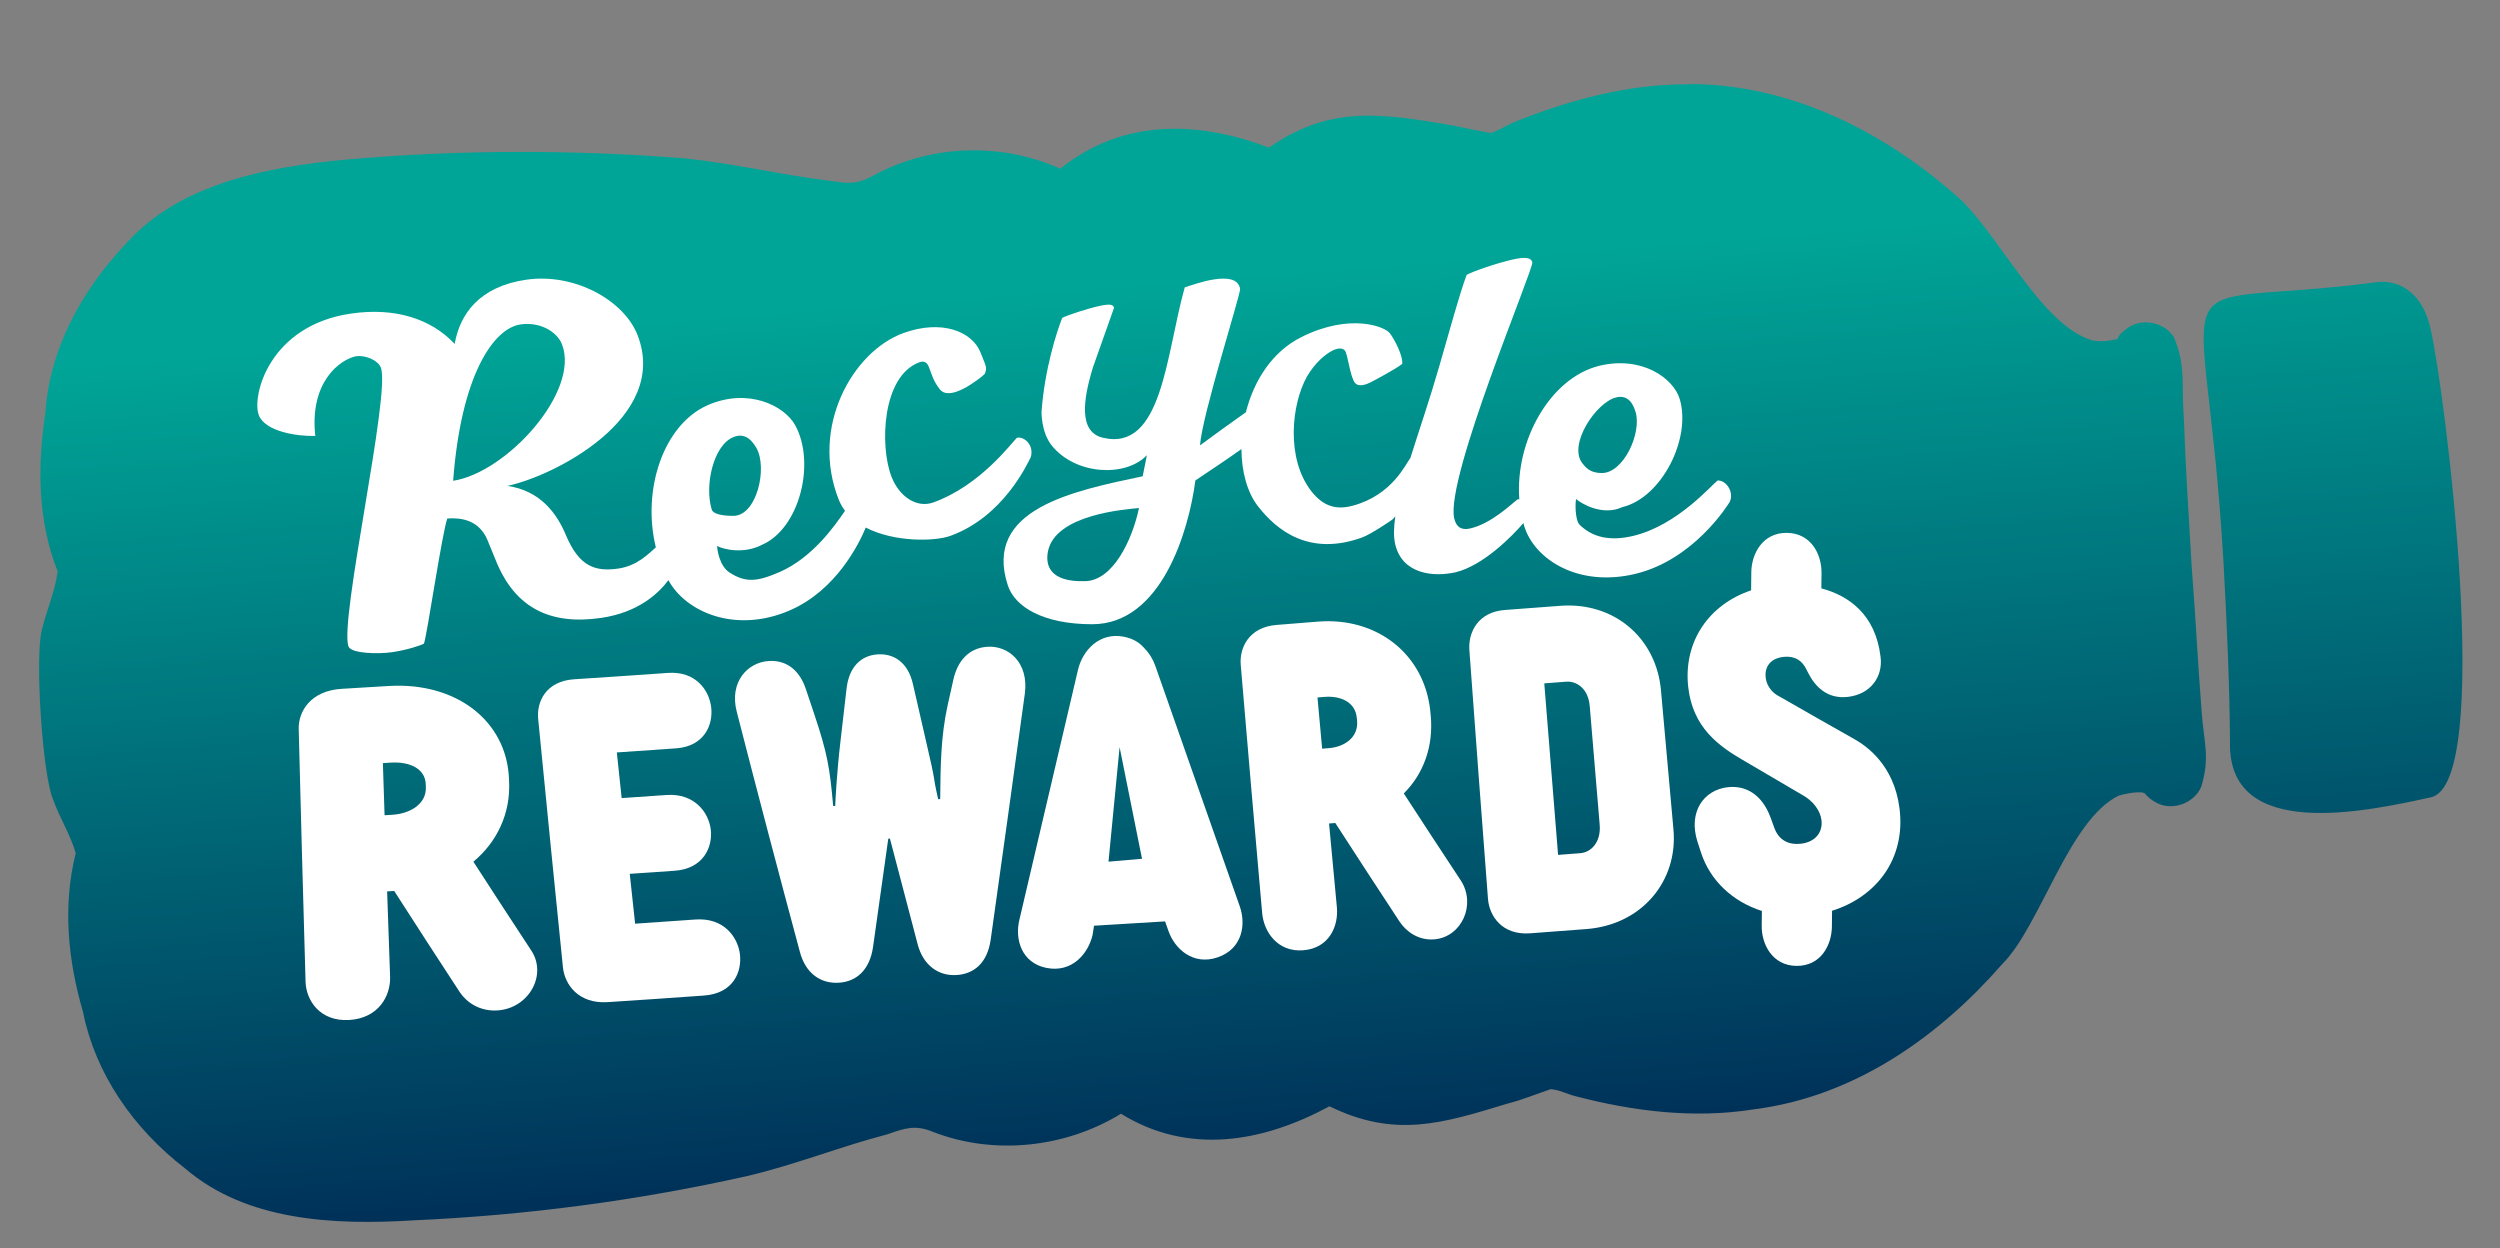 <svg width="641" height="320" viewBox="0 0 641 320" fill="none" xmlns="http://www.w3.org/2000/svg">
<rect x="0" y="0" width="641" height="320" fill="#808080" stroke="none"/>
<path d="M432.856 21.62C417.63 21.528 402.405 25.558 387.957 31.43C386.115 32.207 384.006 33.638 382.139 34.099C378.284 33.446 374.404 32.478 370.549 31.824C353.527 29.018 340.701 27.155 325.357 37.853C307.389 30.998 287.992 30.277 271.873 43.254C256.766 36.495 238.727 36.938 223.819 45.065C219.261 47.637 216.667 46.886 212.181 46.281C199.694 44.71 187.74 41.829 175.277 40.572C146.57 38.352 117.718 38.362 88.745 40.917C68.282 42.816 46.099 47.066 32.381 62.395C20.651 74.715 12.631 89.92 11.642 105.85C9.538 119.646 9.664 133.588 14.784 146.509C14.204 151.31 12.048 156.232 10.837 161.082C8.803 167.58 10.899 198.808 13.592 204.941C15.218 209.571 18.105 214.104 19.416 218.759C16.026 232.338 17.413 246.182 21.297 259.515C24.406 275.128 34.06 289.285 47.545 299.657C63.163 313.035 85.445 314.167 105.957 312.899C135.027 311.604 163.587 307.812 191.637 301.522C203.783 298.681 215.468 293.974 227.59 290.817C232.22 289.191 234.693 288.366 239.276 290.231C254.965 296.312 273.197 294.269 287.426 285.56C304.741 296.27 323.821 292.893 340.863 283.65C357.668 291.863 369.741 288.077 386.468 282.979C390.202 282.057 393.887 280.504 397.596 279.266C399.827 279.411 401.815 280.525 403.755 281.009C418.643 284.932 434.331 286.891 449.677 284.436C475.74 281.154 497.362 265.532 513.382 247.173C523.101 237.544 530.486 210.023 543.334 203.957C545.201 203.495 547.068 203.034 549.299 203.179L549.953 203.445C550.657 204.342 551.675 205.215 553.324 206.038C557.592 207.928 562.804 205.623 564.403 201.695C566.68 194.226 565.127 190.541 564.542 182.977C563.3 166.903 563.152 160.89 561.959 145.446C561.081 129.977 560.496 122.413 559.909 106.605C559.3 98.725 560.511 93.876 557.405 86.506C555.221 82.87 549.717 81.393 545.79 83.916C544.287 84.983 543.39 85.687 542.857 86.996L542.227 87.045C540.36 87.506 538.154 87.677 536.214 87.192C522.902 83.148 511.449 58.033 500.972 49.648C482.952 33.919 459.502 21.78 433.802 21.547L432.856 21.62ZM609.576 72.329C550.88 80.035 565.349 62.112 570.105 144.182C570.983 159.65 571.717 177.349 571.77 190.345C571.221 216.07 607.369 207.887 623.272 204.438C639.492 200.965 626.97 100.472 623.182 84.277C621.24 75.549 615.904 72.157 610.522 72.255L609.576 72.329Z" fill="url(#paint0_linear_426_30)"/>
<path d="M133.464 83.181C138.579 82.441 142.889 85.139 144.1 88.288C148.764 100.397 129.929 121.156 116.186 123.274C118.215 96.258 126.492 84.193 133.464 83.181ZM187.942 112.118C190.397 111.063 192.375 112.061 193.976 114.92C196.827 120.014 194.054 132.225 188.06 132.263C185.143 132.282 182.833 131.778 182.488 130.65C180.609 124.506 182.874 114.298 187.942 112.118ZM80.842 111.772C79.323 98.057 87.049 92.207 91.294 91.336C93.617 91 96.904 92.313 97.65 94.252C100.215 100.911 86.895 159.352 89.366 165.772C90.065 167.588 96.993 167.736 100.557 167.219C104.12 166.703 107.913 165.514 108.704 165.014C109.506 162.854 113.289 136.991 114.679 132.952C120.396 132.507 123.437 134.88 124.943 138.372C125.549 139.944 126.823 142.828 127.617 144.888C132.432 155.695 140.93 160.346 154.099 158.438C163.795 157.033 168.995 151.987 171.372 148.753C175.876 157.033 188.746 162.514 202.592 156.463C214.365 151.318 220.183 139.582 221.984 135.271C229.291 139.06 239.648 138.851 243.677 137.395C257.248 132.491 263.402 118.949 264.306 117.191C264.501 116.47 264.605 115.522 264.198 114.498C263.658 113.132 262.234 111.956 260.744 112.235C259.241 113.688 251.357 124.474 239.323 128.822C235.128 130.338 230.647 127.443 228.617 122.322C225.511 114.469 226.108 96.37 235.762 92.88C236.881 92.476 237.665 92.843 238.161 94.095C239.108 96.484 239.263 97.632 241.015 99.868C242.45 101.696 245.779 100.692 249.176 98.397C250.113 97.766 251.751 96.658 252.53 95.822C253.111 94.104 252.881 94.109 251.395 90.353C249.277 85.004 241.468 81.843 231.674 85.382C218.662 90.086 207.66 109.435 215.049 128.099C215.464 129.148 216.013 130.098 216.666 130.96C213.914 135.026 208.215 143.029 199.92 146.654C194.208 149.152 191.224 149.479 187.05 146.794C184.481 145.141 183.844 140.871 183.892 139.985C185.446 140.893 190.771 142.118 195.421 139.666C204.993 135.483 209.179 118.777 203.92 109.088C201.134 103.951 191.763 99.382 181.479 103.876C170.13 108.836 164.536 125.527 168.157 140.349C166.371 141.891 163.438 145.067 158.548 145.775C152.659 146.628 148.553 145.304 145.165 137.359C142.723 131.445 138.425 125.803 130.103 124.581C141.908 122.105 171.659 107.182 163.498 85.991C160.049 77.028 147.333 69.921 134.937 71.717C122.853 73.468 117.904 80.577 116.579 88.184C110.467 81.656 101.18 78.781 90.025 80.396C68.955 83.45 64.498 101.612 66.363 106.455C67.996 110.692 76.317 111.918 80.842 111.772Z" fill="white"/>
<path d="M100.65 208.904C99.969 208.947 99.287 208.988 98.606 209.03C98.458 204.574 98.314 200.118 98.171 195.662C98.849 195.62 99.528 195.578 100.207 195.536C104.517 195.268 109.007 196.72 109.167 201.137C109.175 201.369 109.183 201.602 109.191 201.834C109.351 206.25 104.981 208.633 100.65 208.904ZM121.376 220.94C127.461 215.86 130.885 208.62 130.539 200.491C130.526 200.181 130.512 199.871 130.499 199.561C129.854 184.807 116.933 174.808 99.575 175.893C95.606 176.14 91.637 176.381 87.667 176.613C79.572 177.086 76.48 182.49 76.589 186.911C77.131 208.5 77.716 230.09 78.343 251.679C78.481 256.562 82.069 261.958 89.525 261.523C97.103 261.077 100.196 255.288 100.021 250.406C99.763 243.123 99.509 235.839 99.261 228.556C99.865 228.518 100.47 228.481 101.075 228.443C106.628 237.103 112.228 245.748 117.876 254.377C119.568 256.944 122.976 259.394 127.613 259.068C135.549 258.511 140.275 250.115 136.326 243.879C131.306 236.246 126.322 228.598 121.376 220.94Z" fill="white"/>
<path d="M178.289 235.762C173.144 236.13 167.996 236.487 162.845 236.834C162.384 232.571 161.925 228.309 161.467 224.05C165.321 223.791 169.174 223.527 173.025 223.256C180.329 222.737 182.764 217.216 182.247 212.739C181.744 208.376 178.112 203.325 170.868 203.838C167.044 204.107 163.218 204.371 159.393 204.627C158.977 200.724 158.565 196.824 158.154 192.925C163.221 192.586 168.287 192.236 173.349 191.874C180.677 191.347 182.855 185.753 182.356 181.408C181.857 177.061 178.479 172.016 171.212 172.537C163.227 173.107 155.235 173.649 147.238 174.163C139.957 174.629 137.56 179.951 137.984 184.303C140.052 205.483 142.169 226.721 144.335 248.018C144.778 252.407 148.294 257.431 155.808 256.948C164.053 256.413 172.292 255.85 180.524 255.258C188.023 254.716 190.253 249.186 189.72 244.688C189.212 240.422 185.73 235.226 178.289 235.762Z" fill="white"/>
<path d="M414.367 101.899C416.831 101.303 418.455 102.599 419.365 105.618C420.99 110.999 416.266 121.493 410.529 121.285C407.994 121.192 406.928 120.33 405.722 118.786C401.967 113.978 409.279 103.133 414.367 101.899ZM278.324 149.007C268.907 149.329 268.052 144.708 268.692 141.405C270.546 131.829 288.776 130.593 292.04 130.261C290.285 138.527 285.39 148.765 278.324 149.007ZM294.066 116.718L292.983 122.119C275.083 125.897 251.97 130.516 258.417 150.114C260.225 155.608 267.465 160.044 280.02 160.055C297.762 160.071 304.815 136.167 306.494 123.183C310.532 120.489 314.683 117.735 318.303 115.139C318.342 120.928 319.781 126.254 322.521 129.775C327.381 136.019 335.699 142.689 349.214 137.824C351.433 137.027 356.884 133.364 357.09 133.141C357.323 132.888 357.545 132.647 357.762 132.41C357.341 135.222 357.283 137.633 357.735 139.558C359.552 147.279 367.613 147.978 373.135 146.749C380.269 145.075 387.803 137.391 390.596 134.113C390.661 134.352 390.719 134.593 390.791 134.83C393.384 143.423 404.674 150.687 419.356 147.127C434.189 143.531 442.86 129.74 443.513 128.673C443.898 127.8 443.981 127 443.653 125.912C443.215 124.459 441.831 123.106 440.396 123.194C438.685 124.518 430.052 134.664 418.851 137.379C412.796 138.847 408.343 137.78 405.044 134.574C403.794 133.358 403.876 128.798 404.111 127.963C405.421 129.073 410.819 132.407 415.98 130.023C426.122 127.564 433.71 112.347 430.677 102.302C429.072 96.977 420.976 91.148 410.078 93.788C397.596 96.815 388.433 112.835 389.549 128.012C389.418 128.005 389.284 128.004 389.144 128.016C387.612 129.115 382.421 134.279 376.899 135.509C374.632 136.014 373.375 135.102 372.868 132.939C370.47 122.746 393.276 68.91 392.888 67.262C392.598 66.028 391.06 65.827 387.946 66.52C383.983 67.403 377.638 69.572 376.06 70.466C374.219 75.318 371.512 85.347 369.125 93.573C366.649 102.193 363.865 110.29 361.632 117.396C360.424 118.967 356.965 126.965 346.79 129.676C342.585 130.796 339.248 129.821 336.219 125.93C329.678 117.526 331.111 103.666 335.128 96.5C337.228 92.951 339.871 90.774 341.671 89.879C343.092 89.171 344.295 89.198 344.822 89.875C345.613 90.89 346.127 96.518 347.399 98.154C347.925 98.83 349.116 99.178 351.389 98.046C352.621 97.432 358.267 94.387 359.519 93.295C359.829 91.497 357.641 87.094 356.323 85.402C355.006 83.71 346.12 80.23 333.711 86.406C326.122 90.184 321.452 97.715 319.447 105.696C315.829 108.246 311.348 111.486 307.681 114.197C308.171 106.6 318.093 75.487 317.966 74.071C317.083 68.79 306.082 72.951 303.77 73.684C298.96 90.676 298.078 115.976 282.715 112.219C276.533 110.708 277.687 102.496 280.226 94.207L285.651 78.891C285.396 77.986 284.37 77.903 281.869 78.454C278.684 79.154 273.6 80.834 272.342 81.511C270.937 85.107 267.85 94.632 267.055 105.522C267.055 105.522 266.886 110.784 269.695 114.262C275.747 121.753 288.517 122.481 294.066 116.718Z" fill="white"/>
<path d="M340.805 191.818C340.203 191.867 339.601 191.917 338.999 191.966C338.598 187.588 338.198 183.211 337.801 178.833C338.401 178.785 339 178.736 339.599 178.687C343.407 178.376 347.481 179.76 347.89 184.096C347.912 184.325 347.934 184.554 347.955 184.783C348.366 189.119 344.631 191.507 340.805 191.818ZM359.933 203.436C365.024 198.387 367.623 191.246 366.821 183.261C366.79 182.956 366.761 182.651 366.73 182.346C365.26 167.855 353.184 158.135 337.847 159.39C334.341 159.676 330.835 159.957 327.327 160.231C320.175 160.79 317.76 166.14 318.124 170.483C319.913 191.694 321.745 212.903 323.62 234.112C324.04 238.909 327.554 244.167 334.144 243.651C340.84 243.125 343.231 237.406 342.777 232.611C342.102 225.456 341.433 218.302 340.769 211.147C341.304 211.103 341.838 211.059 342.373 211.016C347.828 219.466 353.326 227.904 358.867 236.328C360.527 238.834 363.702 241.207 367.799 240.846C374.812 240.224 378.494 231.938 374.607 225.844C369.682 218.385 364.79 210.916 359.933 203.436Z" fill="white"/>
<path d="M405.171 218.757C403.278 218.904 401.385 219.048 399.491 219.193C398.291 204.535 397.111 189.876 395.952 175.217C397.82 175.075 399.688 174.933 401.556 174.787C404.251 174.578 407.233 176.543 407.607 181.032C408.446 191.16 409.297 201.288 410.155 211.415C410.547 216.018 407.905 218.545 405.171 218.757ZM425.872 176.981C424.664 163.519 413.795 154.264 399.994 155.334C395.284 155.699 390.573 156.053 385.86 156.398C378.844 156.909 376.429 162.282 376.746 166.66C378.294 187.929 379.885 209.196 381.518 230.464C381.852 234.837 385.11 239.827 392.312 239.3C397.146 238.947 401.979 238.582 406.809 238.208C421 237.105 430.285 225.862 429.07 212.64C427.991 200.754 426.926 188.868 425.872 176.981Z" fill="white"/>
<path d="M487.03 207.231C485.611 196.044 478.446 191.229 475.602 189.593C469.091 185.92 462.601 182.227 456.136 178.515C455.164 178.047 453.045 176.547 452.716 173.689C452.441 171.29 453.646 168.842 457.255 168.434C458.722 168.268 461.353 168.315 462.958 171.255C463.204 171.73 463.451 172.204 463.698 172.679C465.329 175.847 468.381 179.321 473.812 178.681C479.806 177.974 482.783 173.321 482.187 168.527C482.173 168.413 482.158 168.299 482.144 168.185C480.82 157.584 474.092 152.741 466.994 150.857L467.036 146.928C467.089 142.172 464.418 136.705 458.149 136.626C451.98 136.547 449.089 141.944 449.037 146.701L448.985 151.366C438.354 154.913 431.587 164.322 432.848 176.073C433.983 186.597 440.823 191.315 446.623 194.732C451.806 197.794 457.003 200.844 462.216 203.882C464.812 205.326 466.725 207.771 467.027 210.284C467.386 213.254 465.615 215.89 461.724 216.33C458.633 216.679 456.169 215.445 455.009 212.449C454.67 211.522 454.33 210.595 453.992 209.666C451.788 203.66 447.604 201.345 443.044 201.835C436.895 202.496 432.774 208.126 435.243 215.851C435.535 216.746 435.828 217.642 436.12 218.536C438.456 225.816 444.304 231.195 451.742 233.568L451.701 237.352C451.648 242.107 454.419 247.577 460.588 247.654C466.857 247.735 469.646 242.334 469.698 237.58L469.743 233.516C480.897 230.048 488.71 220.374 487.03 207.231Z" fill="white"/>
<path d="M253.077 165.838C248.306 166.188 245.5 169.55 244.443 174.254C243.958 176.436 243.471 178.617 242.983 180.798C241.2 188.942 241.151 196.4 241.07 204.878C240.895 204.891 240.719 204.903 240.544 204.915C238.772 197.015 240.53 203.222 237.07 188.437C236.061 184.063 235.055 179.69 234.056 175.316C232.772 169.755 229.094 167.517 225.042 167.782C220.679 168.064 217.72 171.073 217.076 176.42C216.56 180.893 216.042 185.367 215.523 189.84C214.525 198.256 214.194 205.502 214.152 206.634C213.976 206.644 213.801 206.655 213.625 206.665C212.756 196.782 212.123 193.095 208.75 183.027C208.043 180.924 207.338 178.82 206.634 176.717C205.139 172.177 201.962 169.206 197.178 169.476C191.669 169.789 186.891 174.895 188.925 182.573C194.192 203.093 199.582 223.599 205.097 244.091C206.579 249.652 210.477 252.248 215.066 251.969C219.869 251.676 222.989 248.428 223.827 242.955C225.144 233.649 226.454 224.342 227.755 215.035C227.896 215.025 228.036 215.016 228.177 215.006C230.532 224.075 232.91 233.143 235.312 242.206C236.717 247.422 240.55 250.328 245.347 249.993C249.716 249.688 253.163 246.952 254.017 240.902C256.982 219.859 259.903 198.813 262.78 177.764C263.787 169.89 258.572 165.434 253.077 165.838Z" fill="white"/>
<path d="M284.22 220.93L287.066 191.568L292.813 220.191L284.22 220.93ZM296.223 170.727C295.64 169.064 294.662 167.445 293.359 166.148C292.19 164.778 290.519 163.727 288.225 163.27C281.782 161.984 277.534 166.9 276.403 171.719L261.337 235.97C260.207 240.788 261.873 246.886 268.317 248.172C274.867 249.478 279.01 244.539 280.141 239.721L280.508 237.352L298.728 236.245L299.589 238.699C301.213 243.323 305.947 247.619 312.216 245.461C318.587 243.266 319.506 237.024 317.882 232.4L296.223 170.727Z" fill="white"/>
<defs>
<linearGradient id="paint0_linear_426_30" x1="331.056" y1="300.895" x2="306.701" y2="-14.29" gradientUnits="userSpaceOnUse">
<stop stop-color="#002E57"/>
<stop offset="0.73" stop-color="#00A597"/>
<stop offset="1" stop-color="#00A597"/>
</linearGradient>
</defs>
</svg>
